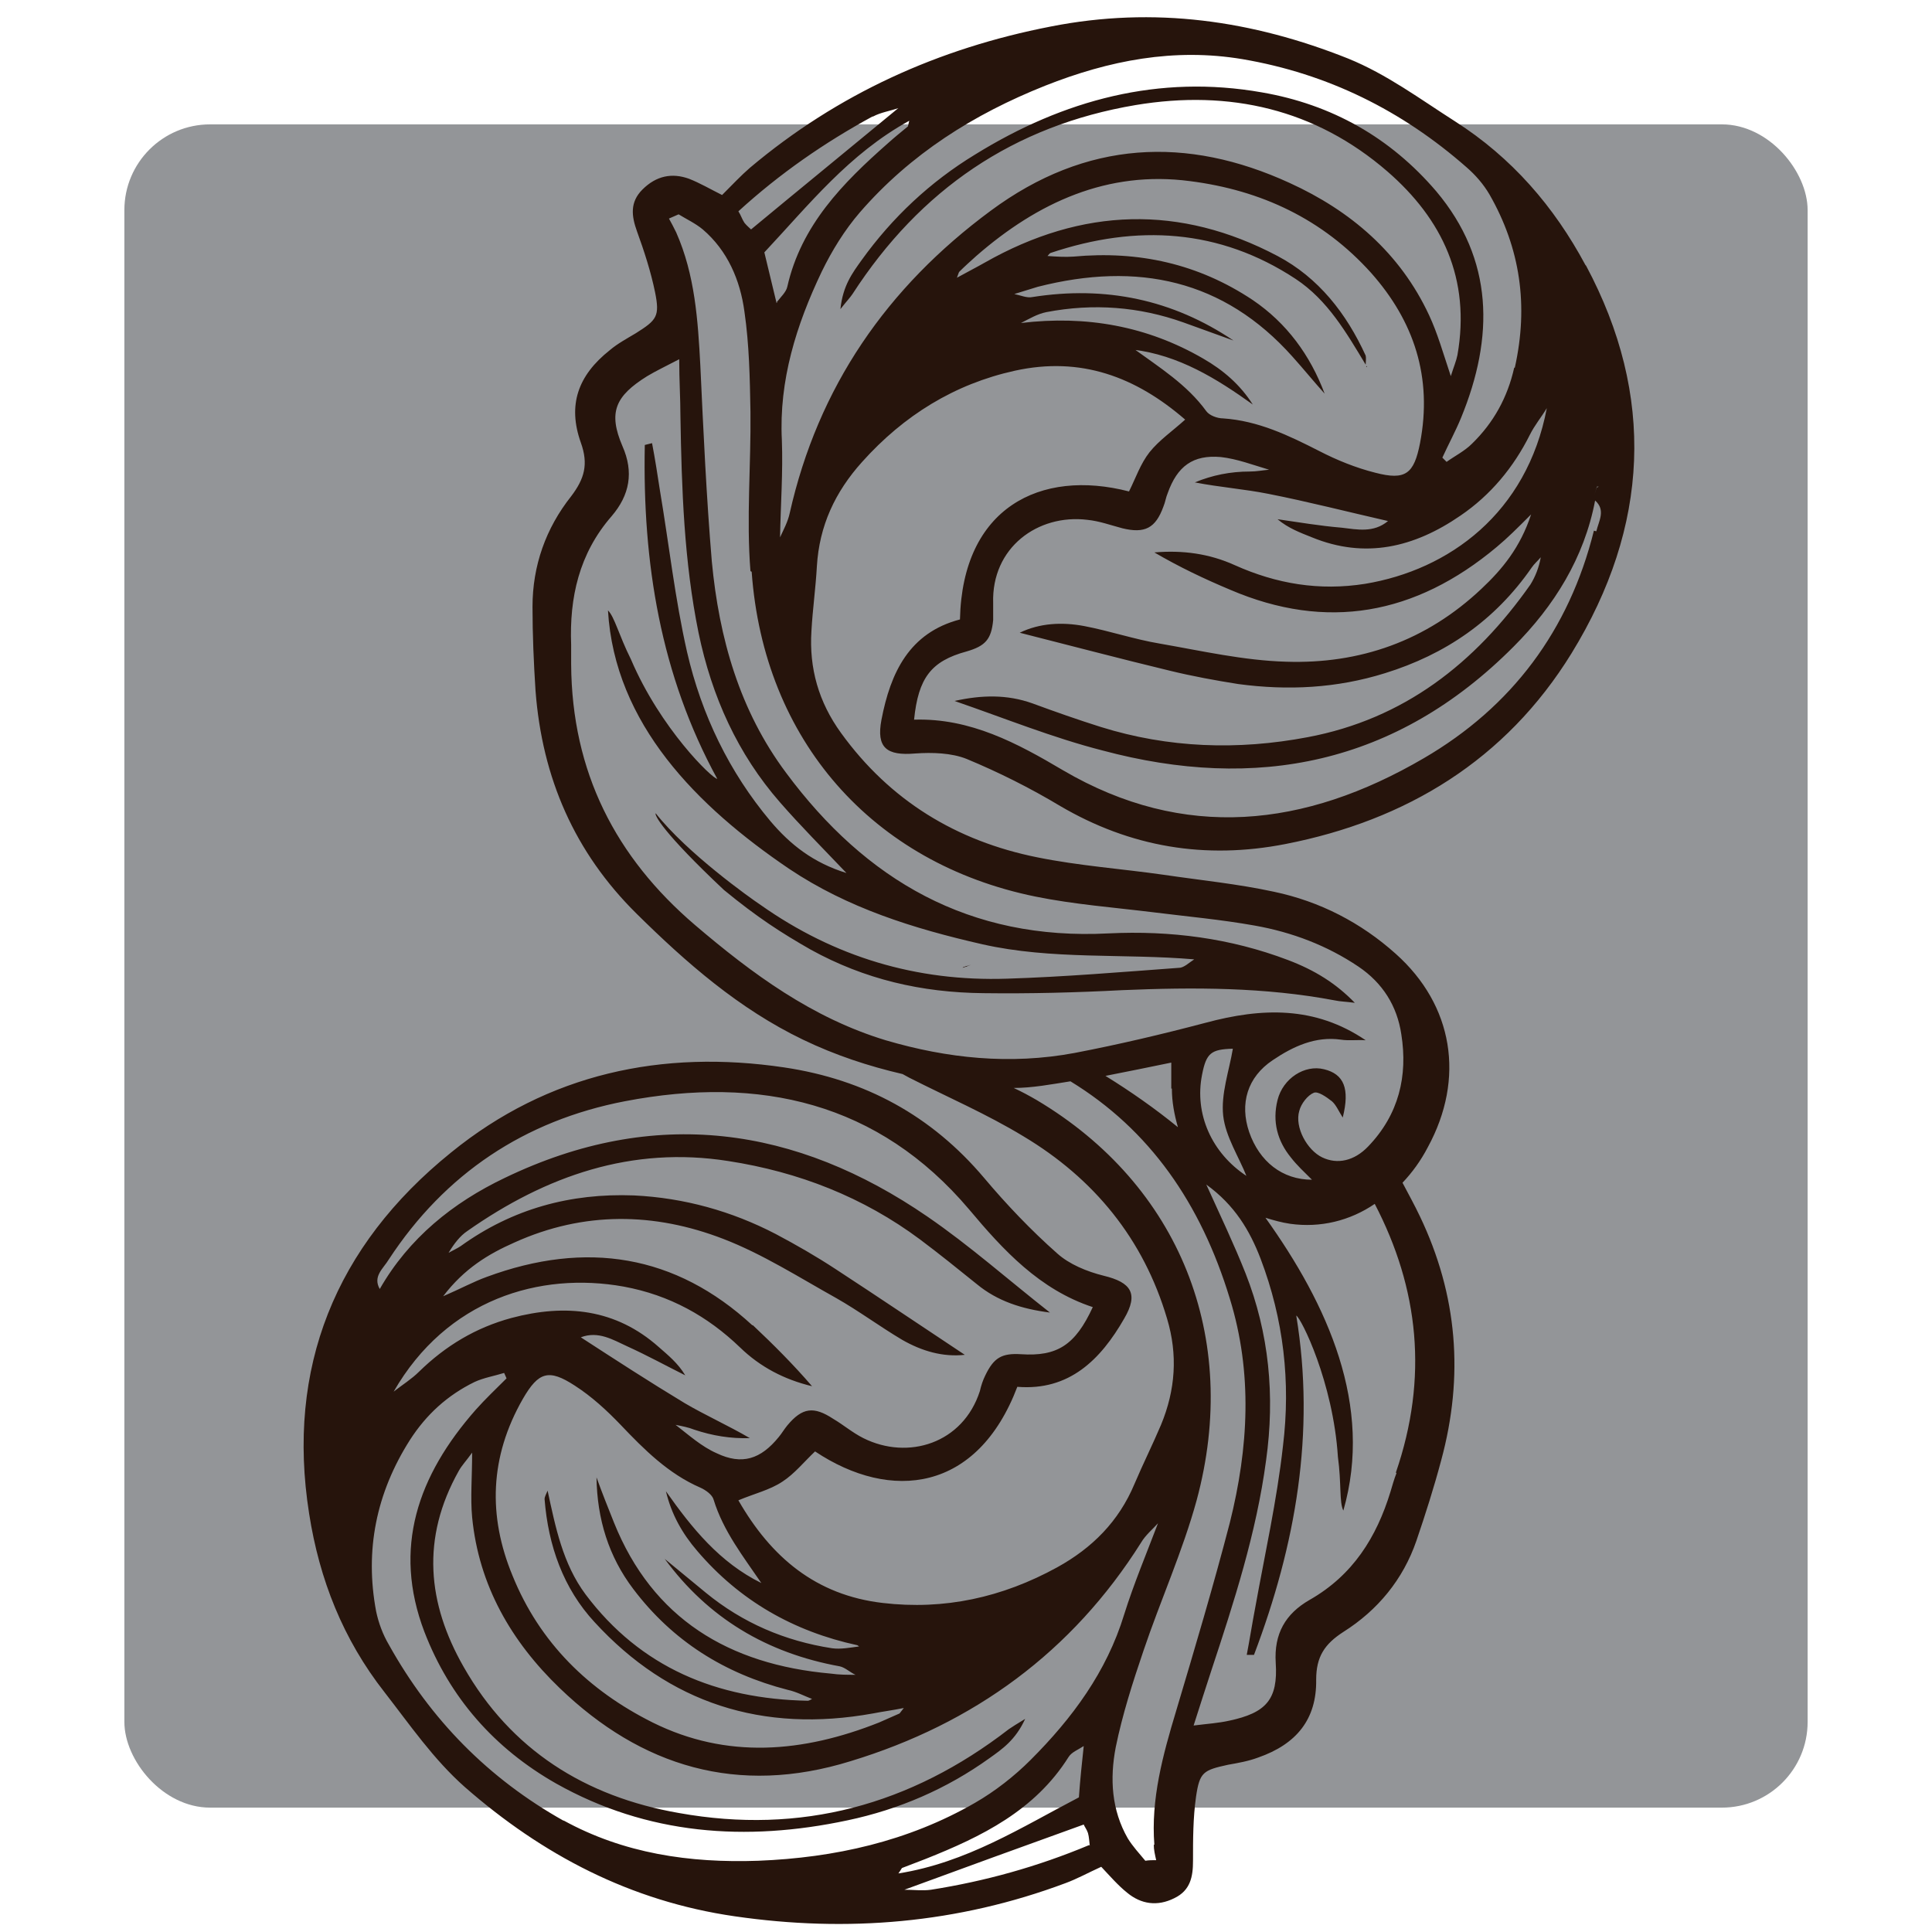 <?xml version="1.0" encoding="UTF-8"?>
<svg id="Layer_2" data-name="Layer 2" xmlns="http://www.w3.org/2000/svg" viewBox="0 0 32 32">
  <defs>
    <style>
      .cls-1 {
        fill: none;
      }

      .cls-2 {
        fill: #26140c;
      }

      .cls-3 {
        fill: #939598;
      }
    </style>
  </defs>
  <g id="Layer_1-2" data-name="Layer 1">
    <rect class="cls-3" x="2.06" y="2.06" width="27.88" height="27.88" rx="1.42" ry="1.42"/>
    <g>
      <path class="cls-2" d="M22.64,6.08s0-.01-.01-.02c0,0,0,.01,0,.02h.01Z"/>
      <path class="cls-2" d="M26.26,4.39c-.52-.97-1.22-1.78-2.16-2.38-.58-.37-1.13-.78-1.77-1.04-1.58-.63-3.21-.87-4.93-.53-1.85.36-3.52,1.11-4.98,2.34-.15.13-.29.28-.46.45-.2-.1-.37-.2-.55-.27-.28-.1-.54-.05-.77.18-.21.21-.18.44-.09.69.12.33.23.67.3,1.01.08.4.03.46-.32.68-.15.09-.3.17-.43.28-.53.42-.7.91-.48,1.53.13.36.06.6-.16.89-.42.53-.64,1.15-.64,1.83,0,.46.02.93.05,1.39.11,1.45.65,2.68,1.67,3.69.83.82,1.7,1.58,2.76,2.09.54.26,1.09.44,1.65.57.04.02.07.04.11.06.63.32,1.28.6,1.89.97,1.17.7,1.99,1.7,2.38,3.02.18.6.14,1.18-.1,1.76-.14.33-.3.65-.44.98-.26.62-.7,1.06-1.28,1.38-.91.5-1.87.71-2.89.59-1.11-.13-1.85-.76-2.39-1.7.26-.11.52-.17.73-.31.2-.13.36-.33.54-.5,1.26.84,2.69.67,3.35-1.07.86.07,1.38-.45,1.77-1.13.24-.41.12-.6-.34-.71-.28-.07-.57-.19-.77-.37-.43-.38-.84-.81-1.21-1.25-.87-1.03-1.97-1.63-3.31-1.83-2.02-.3-3.91.1-5.52,1.41-1.92,1.55-2.73,3.57-2.35,5.98.17,1.09.56,2.08,1.25,2.96.42.54.81,1.11,1.33,1.57,1.28,1.12,2.74,1.89,4.47,2.14,1.86.27,3.69.12,5.48-.55.19-.07.37-.17.59-.27.15.16.28.31.43.43.23.19.5.23.78.09.27-.13.31-.36.31-.62,0-.35,0-.71.05-1.06.06-.41.12-.44.53-.53.17-.03.34-.06.5-.12.63-.22.97-.63.96-1.29,0-.38.14-.59.45-.79.57-.36.99-.87,1.21-1.51.15-.44.29-.88.41-1.33.38-1.4.27-2.74-.35-4.04-.09-.19-.19-.37-.29-.56.16-.17.3-.36.42-.59.62-1.14.42-2.35-.53-3.2-.58-.52-1.26-.87-2.02-1.03-.6-.13-1.21-.19-1.82-.28-.7-.1-1.41-.15-2.1-.29-1.34-.27-2.44-.94-3.25-2.06-.37-.51-.53-1.07-.49-1.69.02-.36.07-.71.09-1.07.04-.67.3-1.23.75-1.73.69-.77,1.53-1.29,2.53-1.51,1.09-.24,2,.1,2.82.81-.21.19-.43.34-.59.54-.15.19-.23.43-.34.65-1.47-.38-2.76.27-2.8,2.12-.84.22-1.15.88-1.3,1.66-.09.47.09.6.56.56.28-.02.6-.01.85.09.53.22,1.05.48,1.55.78,1.16.68,2.4.89,3.73.63,2-.39,3.65-1.39,4.74-3.16,1.29-2.1,1.39-4.27.24-6.42ZM12.86,5.01h.02s-.02.01-.02.01c0,0,0,0,0-.01ZM12.86,5.01c-.07-.28-.13-.55-.2-.83.74-.79,1.4-1.63,2.4-2.18-.02.08-.02.1-.03.1-.11.09-.22.18-.32.27-.75.66-1.44,1.36-1.67,2.38-.02.09-.11.17-.17.25ZM14.46,1.93c.13-.07.28-.09.42-.14-.81.67-1.62,1.33-2.44,2.01-.02-.02-.07-.06-.11-.11-.04-.06-.06-.13-.1-.19.69-.63,1.43-1.14,2.22-1.57ZM14.23,27.27c-.15.02-.31.05-.45.03-.78-.12-1.48-.42-2.09-.92-.23-.19-.45-.37-.68-.56.72.98,1.69,1.56,2.9,1.78.09.02.17.1.26.14-.14,0-.27,0-.41-.02-1.69-.15-2.95-.91-3.59-2.5-.1-.25-.2-.5-.29-.75.01.69.2,1.31.61,1.85.65.86,1.51,1.4,2.56,1.67.14.03.27.1.4.15-.02.01-.05.03-.07.03-1.51-.03-2.77-.55-3.68-1.76-.38-.51-.5-1.12-.63-1.72-.02.05-.05.1-.05.14.06.77.31,1.48.83,2.04,1.23,1.34,2.78,1.84,4.61,1.51.15-.03.31-.05.51-.09-.05.06-.06.08-.07.09-.11.05-.23.1-.34.15-1.26.5-2.52.61-3.75,0-1.06-.53-1.87-1.32-2.32-2.43-.41-.99-.38-1.97.17-2.93.26-.45.43-.5.86-.22.28.18.53.41.76.65.39.41.79.81,1.32,1.04.09.04.2.12.22.2.16.52.49.94.79,1.38-.69-.34-1.15-.91-1.58-1.52.09.38.27.7.52.99.7.82,1.59,1.33,2.65,1.56ZM12.46,21.95c-1.27-1.17-2.75-1.41-4.4-.8-.22.08-.42.19-.72.32.35-.46.75-.7,1.18-.89,1.15-.52,2.32-.5,3.46-.06.65.25,1.26.64,1.87.98.37.21.72.47,1.09.69.33.19.68.29,1.04.25-.71-.47-1.42-.95-2.14-1.42-.32-.21-.65-.4-.99-.58-.73-.38-1.52-.6-2.35-.64-1.05-.04-2.01.22-2.87.84-.06.04-.13.07-.2.11.09-.15.19-.28.31-.36,1.31-.92,2.73-1.41,4.32-1.16,1.17.18,2.24.6,3.18,1.3.32.24.63.49.94.74.34.28.74.41,1.21.47-.7-.55-1.33-1.11-2.03-1.59-2.17-1.49-4.51-1.84-7-.64-.86.41-1.59,1-2.07,1.84-.12-.21.06-.34.15-.49.93-1.42,2.25-2.3,3.91-2.62,2.24-.43,4.2.02,5.7,1.79.57.68,1.17,1.33,2.05,1.62-.29.63-.59.82-1.19.78-.32-.02-.45.06-.59.35-.04.08-.07.17-.09.26-.28.87-1.19,1.15-1.93.78-.18-.09-.33-.22-.5-.32-.32-.21-.51-.19-.76.11-.05.06-.09.13-.14.19-.3.37-.61.47-1.03.27-.25-.11-.46-.3-.68-.47.1.02.21.04.31.08.3.1.6.15.92.14-.36-.21-.74-.38-1.08-.58-.58-.35-1.15-.72-1.72-1.09.29-.11.53.04.77.15.33.15.64.32.96.48-.12-.2-.28-.33-.44-.47-.71-.63-1.54-.72-2.44-.48-.59.16-1.09.46-1.53.89-.12.12-.28.22-.42.33.88-1.53,2.42-1.99,3.81-1.74.76.14,1.39.49,1.93,1.01.33.32.73.53,1.19.64-.31-.36-.64-.69-.98-1.01ZM9.34,30.16c-1.25-.7-2.21-1.68-2.9-2.92-.1-.17-.17-.36-.21-.55-.19-1.01,0-1.96.56-2.84.27-.42.62-.74,1.07-.96.15-.07.33-.1.49-.15l.04.09c-.17.17-.35.34-.51.52-.96,1.09-1.38,2.29-.85,3.68.42,1.09,1.16,1.93,2.18,2.51,1.51.85,3.14.97,4.83.61.85-.18,1.64-.52,2.35-1.03.21-.15.43-.3.59-.65-.15.09-.21.13-.27.17-1.63,1.26-3.45,1.75-5.46,1.39-1.56-.27-2.79-1.05-3.57-2.42-.6-1.05-.71-2.13-.08-3.25.05-.09.12-.16.22-.3,0,.41-.03.75,0,1.07.11,1.13.65,2.06,1.45,2.83,1.35,1.3,2.95,1.79,4.82,1.21,2.04-.62,3.67-1.81,4.81-3.62.07-.12.19-.22.28-.32-.19.5-.4,1-.56,1.51-.29.95-.86,1.72-1.55,2.41-.27.27-.59.52-.92.71-1.11.64-2.33.91-3.59.96-1.14.04-2.23-.12-3.23-.67ZM18.04,30.56c-.86.36-1.73.6-2.62.74-.14.02-.29,0-.44,0,.98-.36,1.97-.72,2.97-1.08.01.03.05.08.07.14.02.07.02.14.03.21ZM17.87,29.77c-.96.5-1.86,1.08-2.99,1.26.05-.07.05-.08.06-.09.13-.05.26-.1.39-.15.93-.37,1.81-.8,2.37-1.69.05-.08.16-.12.25-.18-.03.28-.06.56-.08.85ZM19.11,30.55c0,.09.02.17.04.26-.06,0-.12,0-.18.01-.1-.12-.21-.24-.29-.37-.27-.47-.3-.99-.2-1.51.11-.54.28-1.07.46-1.6.28-.83.65-1.65.88-2.49.73-2.7-.28-5.22-2.65-6.63-.12-.07-.25-.14-.38-.2.31,0,.62-.06.94-.11,1.31.8,2.16,2.02,2.64,3.6.38,1.23.31,2.47,0,3.71-.27,1.04-.58,2.08-.89,3.12-.22.73-.42,1.46-.36,2.22ZM20.65,19.48c-.58-.38-.87-1.03-.74-1.68.07-.36.15-.42.51-.43-.06.36-.2.75-.16,1.11.04.35.26.68.39,1.01ZM19.41,18.03c0,.22.04.43.1.64-.38-.31-.78-.59-1.2-.85.35-.07.71-.14,1.09-.22,0,.17,0,.3,0,.43ZM23.13,24.4c-.04.1-.07.21-.1.31-.23.75-.62,1.38-1.34,1.79-.4.23-.59.56-.56,1.04.04.61-.16.83-.77.96-.18.04-.35.05-.59.08.11-.35.2-.62.29-.9.38-1.15.75-2.29.91-3.49.15-1.07.05-2.11-.34-3.1-.19-.48-.41-.94-.65-1.47.47.34.72.76.9,1.23.38,1,.5,2.04.37,3.1-.1.9-.3,1.79-.46,2.68-.05.26-.09.52-.14.78.04,0,.08,0,.12,0,.69-1.82,1.02-3.68.7-5.62.08.04.61,1.1.69,2.34.06.44.02.75.09.89.5-1.74-.26-3.41-1.29-4.85.13.04.27.08.41.1.5.07.99-.05,1.4-.33.73,1.4.89,2.88.35,4.45ZM12.45,9.47c.2,2.79,2,4.83,4.7,5.38.64.13,1.3.18,1.95.26.56.07,1.12.12,1.68.22.62.11,1.2.33,1.72.68.4.27.64.65.71,1.12.11.69-.04,1.33-.55,1.86-.23.24-.51.3-.76.18-.25-.12-.46-.5-.38-.77.03-.12.14-.26.24-.3.07-.03.21.07.3.14.07.06.11.16.18.27.12-.48.02-.72-.31-.8-.32-.08-.68.15-.77.51-.09.36,0,.68.22.95.1.13.22.24.35.37-.49,0-.87-.3-1.04-.79-.16-.47-.03-.91.39-1.19.34-.23.71-.4,1.13-.34.13.02.27,0,.41.01-.84-.57-1.72-.54-2.65-.29-.72.19-1.44.36-2.17.5-1.07.2-2.11.09-3.13-.21-1.22-.37-2.21-1.1-3.16-1.91-1.31-1.12-2.04-2.53-2.05-4.32,0-.11,0-.22,0-.32-.03-.78.13-1.51.67-2.13.3-.35.37-.73.18-1.16-.24-.56-.12-.83.41-1.16.15-.09.32-.17.53-.28,0,.36.02.65.02.94.02,1.21.06,2.41.3,3.59.22,1.06.65,2.01,1.35,2.81.34.39.7.75,1.1,1.17-.55-.17-.93-.47-1.26-.86-.68-.81-1.14-1.76-1.38-2.8-.2-.88-.3-1.79-.45-2.68-.04-.26-.08-.52-.13-.78-.04.01-.08.02-.12.03-.04,1.95.26,3.81,1.2,5.53-.08,0-.94-.83-1.43-1.98-.2-.4-.27-.7-.38-.81.11,1.88,1.48,3.25,3,4.28.97.65,2.06.99,3.2,1.25,1.15.26,2.34.15,3.51.25.02.02.03.04.05.05-.02-.02-.03-.03-.05-.05-.08.05-.17.14-.25.14-.95.07-1.9.15-2.85.18-1.5.05-2.86-.36-4.08-1.22-.18-.12-1.22-.86-1.74-1.52-.02.03.11.31,1.13,1.27.56.46.95.71,1.44.99.89.49,1.83.71,2.86.72.77.01,1.53-.01,2.3-.05,1.18-.05,2.36-.05,3.52.17.09.02.19.02.33.04-.31-.32-.66-.54-1.11-.71-.95-.36-1.94-.49-2.97-.44-2.3.12-4.02-.88-5.34-2.66-.77-1.03-1.11-2.23-1.23-3.5-.09-1.07-.14-2.16-.19-3.24-.04-.76-.09-1.51-.4-2.21-.04-.08-.08-.16-.12-.23.05-.02.11-.05.16-.07.13.08.28.15.4.25.41.35.62.84.69,1.36.08.55.09,1.1.1,1.66.01.88-.07,1.77,0,2.64ZM18.76,5.79c.76.09,1.39.48,1.99.91-.21-.33-.49-.57-.82-.76-.93-.54-1.94-.72-3.02-.59.14-.07.27-.15.42-.18.78-.15,1.54-.09,2.27.17.28.1.55.2.83.3-1.01-.68-2.12-.91-3.33-.72-.09.02-.2-.03-.3-.05.13-.04.26-.08.39-.12,1.65-.42,3.08-.12,4.22,1.16.18.2.35.41.53.61-.24-.64-.63-1.17-1.19-1.55-.9-.6-1.89-.82-2.97-.72-.14.01-.29,0-.43-.01.02-.02.03-.04.05-.05,1.43-.48,2.8-.4,4.06.43.53.35.84.89,1.16,1.42,0-.05.01-.11,0-.15-.32-.7-.78-1.29-1.46-1.65-1.61-.85-3.23-.81-4.85.11-.14.08-.28.15-.46.25.03-.08.03-.09.04-.1.09-.09.18-.17.28-.26,1.02-.89,2.18-1.42,3.54-1.24,1.18.15,2.2.63,3,1.52.71.8,1.02,1.73.81,2.82-.1.51-.24.62-.74.49-.32-.08-.64-.21-.93-.36-.51-.26-1.01-.5-1.59-.54-.1,0-.23-.05-.28-.12-.32-.44-.77-.72-1.21-1.04ZM16.81,4.9v-.02s0,0,0,0v.03ZM26.4,8.79c-.41,1.65-1.36,2.92-2.82,3.77-1.97,1.15-3.97,1.37-5.97.2-.76-.45-1.54-.87-2.47-.84.07-.69.28-.97.87-1.13.31-.09.41-.2.44-.52,0-.09,0-.19,0-.28-.03-.92.74-1.48,1.56-1.38.2.02.39.09.58.14.37.09.55,0,.68-.36.03-.07.04-.15.07-.22.16-.45.42-.64.88-.6.27.03.53.13.8.21-.11.01-.21.03-.32.03-.32,0-.62.06-.91.18.41.08.82.11,1.22.19.66.13,1.32.3,1.98.45-.24.2-.51.14-.77.11-.36-.03-.71-.09-1.06-.14.18.15.37.22.57.3.88.36,1.69.17,2.46-.36.5-.34.88-.8,1.15-1.34.08-.16.19-.29.28-.44-.33,1.74-1.62,2.68-3.01,2.91-.76.12-1.47,0-2.16-.31-.42-.19-.86-.25-1.33-.21.41.24.83.44,1.26.62,1.59.68,3.06.42,4.41-.71.18-.15.34-.31.57-.54-.18.55-.48.91-.82,1.23-.92.87-2.02,1.25-3.24,1.21-.7-.02-1.4-.18-2.09-.3-.42-.07-.83-.21-1.25-.29-.37-.07-.74-.05-1.07.11.83.21,1.66.43,2.49.63.37.09.75.16,1.13.22.82.11,1.63.07,2.43-.18,1-.31,1.82-.87,2.43-1.75.04-.06.1-.11.15-.17-.03.17-.09.32-.17.45-.92,1.31-2.1,2.23-3.69,2.53-1.16.22-2.31.18-3.43-.17-.38-.12-.75-.25-1.13-.39-.42-.15-.84-.14-1.29-.04.84.29,1.63.61,2.45.82,2.54.68,4.86.24,6.81-1.72.67-.67,1.17-1.47,1.35-2.42.18.16.06.34.02.51ZM26.45,8.07s-.03.08-.04.12c.01-.04.03-.09.04-.13h.03s-.02.01-.02.01ZM25.08,6.09c-.11.49-.34.91-.7,1.26-.12.12-.28.2-.42.3-.02-.02-.05-.05-.07-.07.1-.22.22-.44.31-.66.55-1.34.54-2.62-.41-3.75-.76-.89-1.73-1.44-2.89-1.64-1.7-.3-3.28.12-4.75,1.03-.74.45-1.37,1.04-1.88,1.75-.15.21-.31.42-.35.81.11-.14.16-.19.2-.25,1.12-1.73,2.67-2.79,4.69-3.13,1.56-.26,2.98.07,4.17,1.1.91.79,1.38,1.78,1.16,3.04-.02.1-.06.19-.11.35-.13-.39-.22-.71-.36-1.01-.48-1.03-1.3-1.73-2.31-2.19-1.7-.78-3.37-.71-4.95.46-1.72,1.27-2.86,2.92-3.33,5.01-.03.14-.1.27-.16.4.01-.54.05-1.08.03-1.61-.05-.99.24-1.91.66-2.79.17-.35.38-.69.63-.98.84-.97,1.89-1.63,3.07-2.1,1.06-.42,2.14-.63,3.27-.44,1.41.24,2.64.85,3.71,1.79.15.13.28.28.38.45.51.89.65,1.84.42,2.87Z"/>
    </g>
    <path class="cls-2" d="M16.01,16.01h-.02s.03-.01.03-.01c0,0,0,0-.01.01Z"/>
    <polygon class="cls-2" points="16.01 15.99 15.99 16.01 15.99 16.01 16.01 15.99"/>
    <path class="cls-2" d="M15.95,16.02s.09-.03.13-.04c-.05.02-.1.04-.14.05h-.03s.04,0,.04,0Z"/>
    <rect class="cls-1" width="32" height="32"/>
  </g>
</svg>